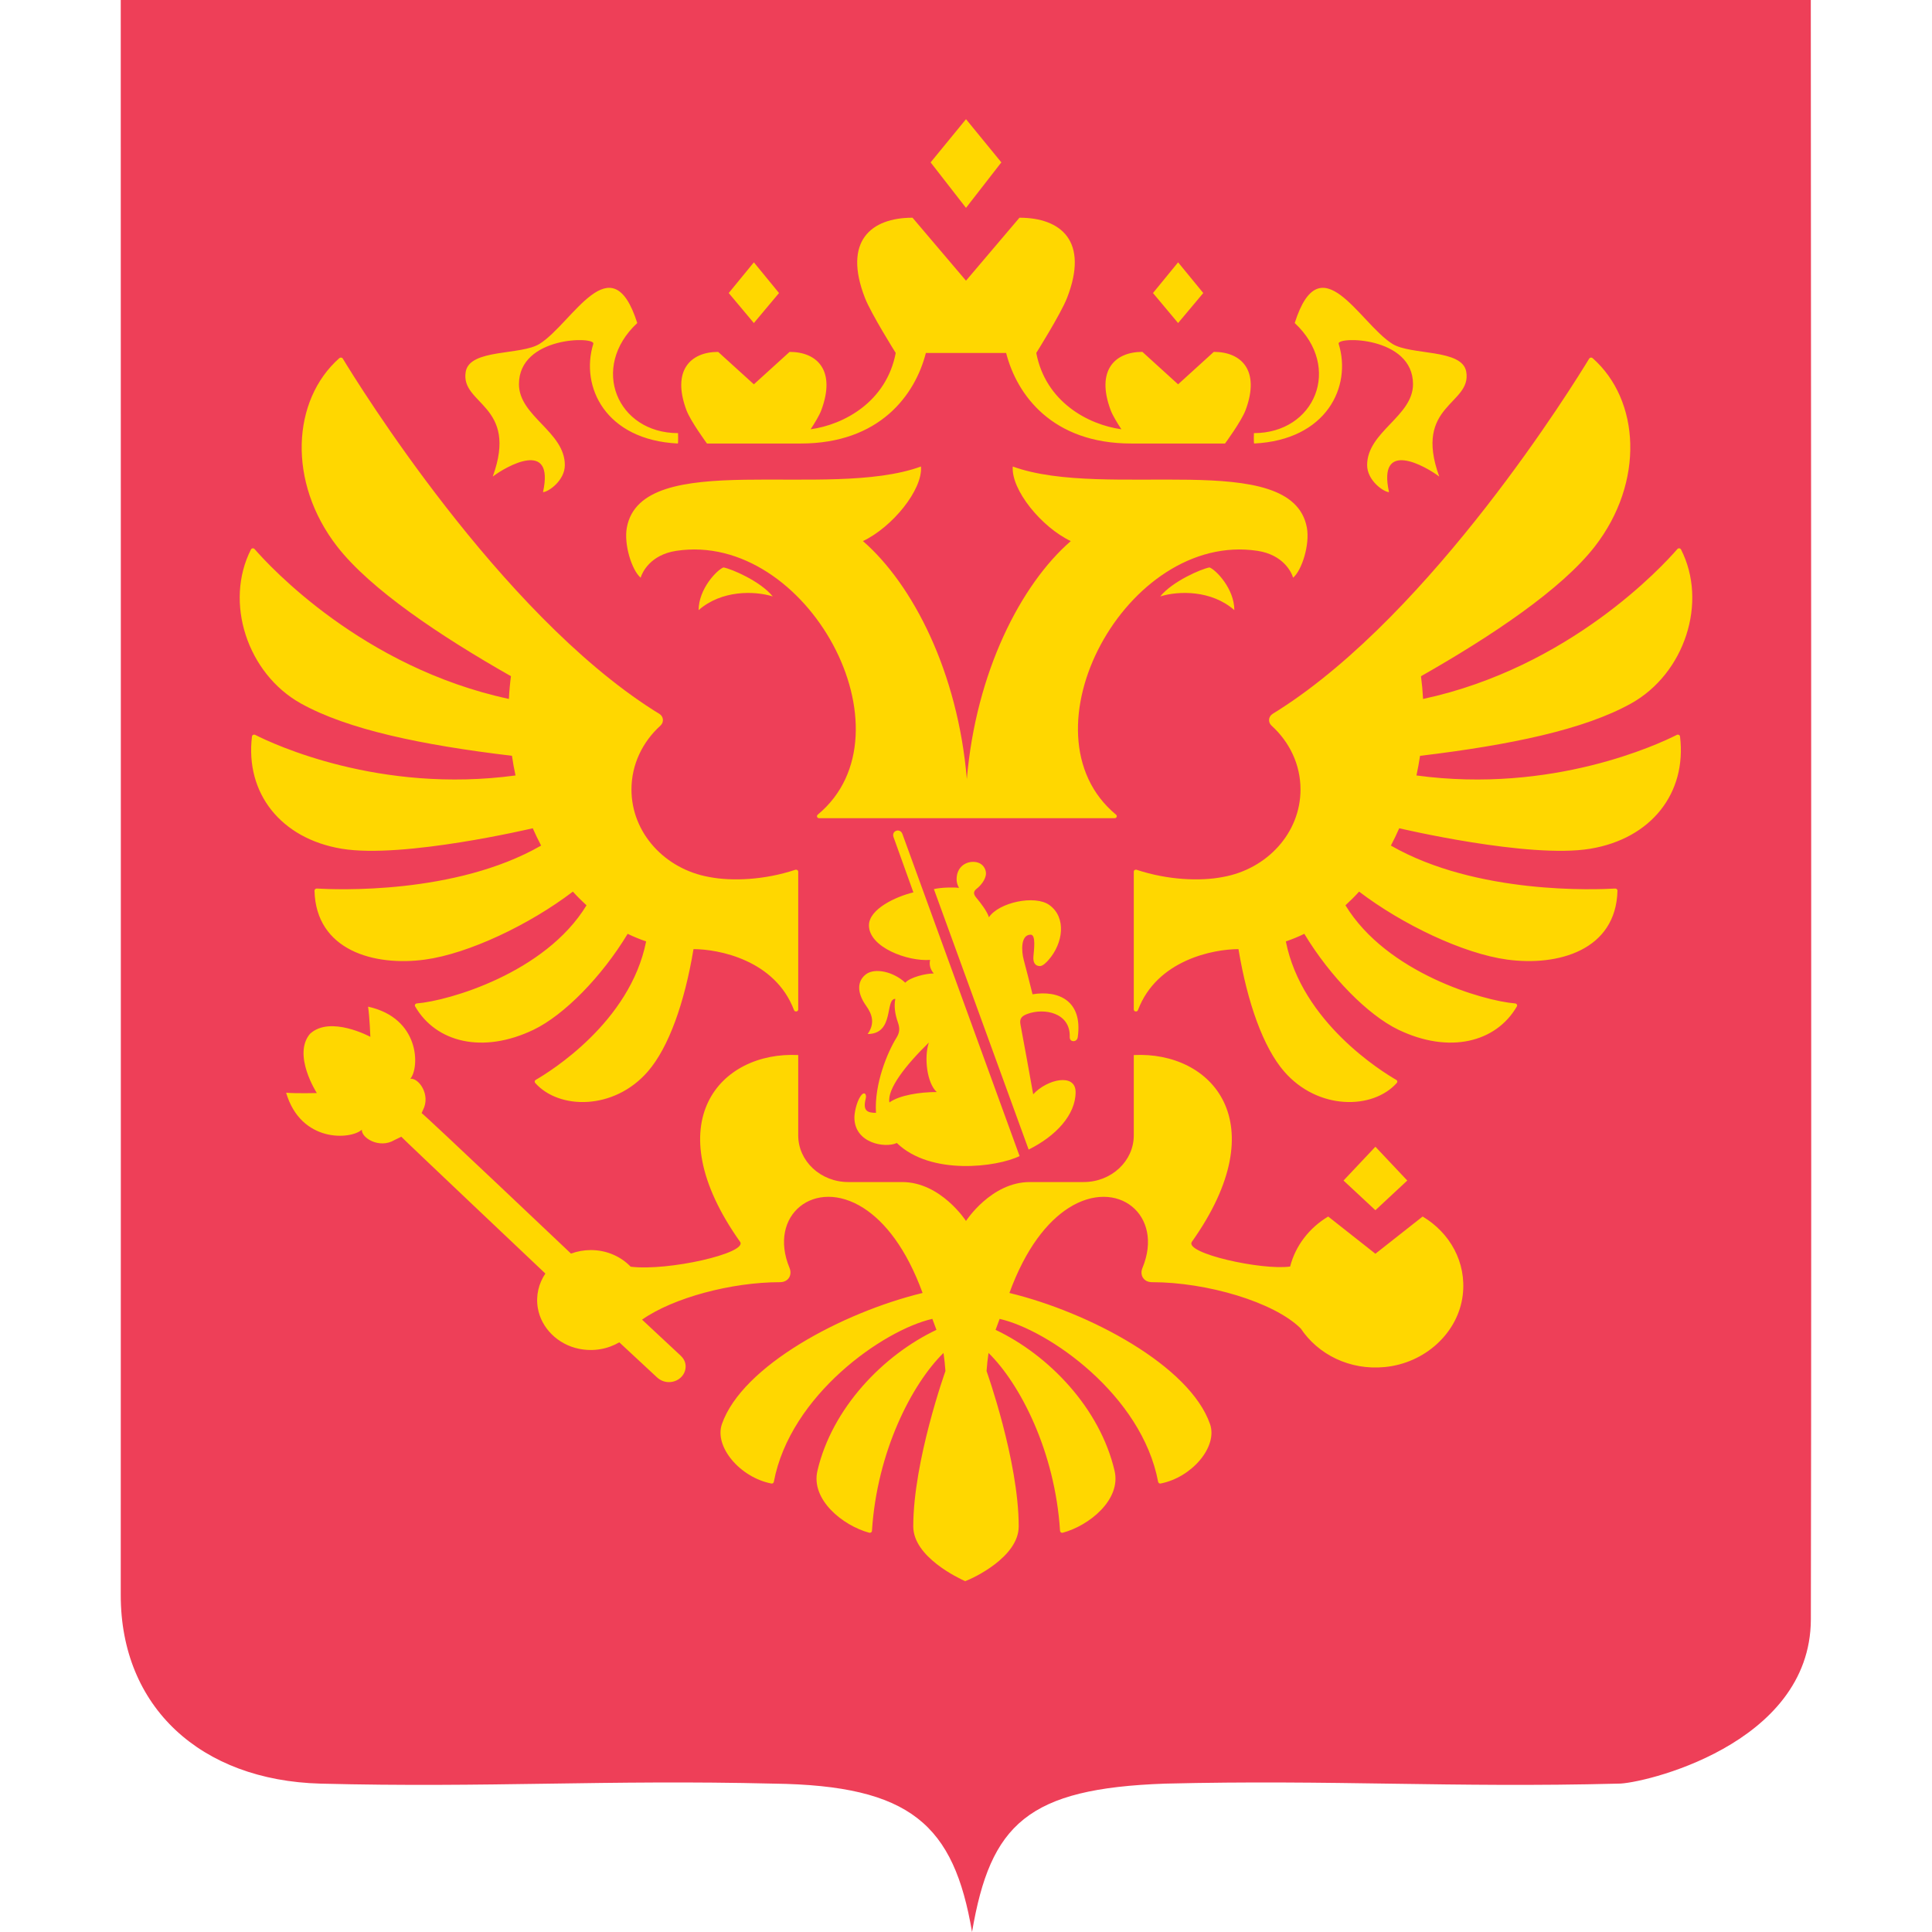 <?xml version="1.0" encoding="UTF-8"?>
<svg xmlns="http://www.w3.org/2000/svg" width="64" height="64" viewBox="0 0 64 64" fill="none">
  <path fill-rule="evenodd" clip-rule="evenodd" d="M4 0C4 0 4.007 38.314 4 52.84C3.998 56.547 6.646 58.979 10.618 59.085C16.146 59.227 20.1 58.949 25.626 59.085C30.182 59.144 31.596 60.453 32.2 64C32.809 60.424 34.04 59.243 38.602 59.085C44.128 58.949 48.082 59.227 53.61 59.085C54.337 59.1 59.978 57.831 59.987 53.642C60.017 39.118 59.985 0 59.985 0L4 0Z" fill="#EE3F58"></path>
  <path fill-rule="evenodd" clip-rule="evenodd" d="M40.889 20.211C40.137 19.55 39.055 19.565 38.434 19.757C38.841 19.257 39.788 18.847 40.067 18.797C40.28 18.877 40.889 19.504 40.889 20.211ZM43.291 17.475C42.797 14.823 36.646 16.58 33.549 15.454C33.49 16.227 34.502 17.465 35.471 17.924C33.815 19.363 32.328 22.265 32.028 25.809C31.729 22.265 30.242 19.363 28.586 17.924C29.555 17.465 30.569 16.227 30.509 15.454C27.412 16.58 21.261 14.823 20.765 17.475C20.661 18.036 20.931 18.891 21.222 19.137C21.274 18.959 21.546 18.377 22.403 18.247C26.736 17.591 30.354 24.282 27.088 26.987C27.039 27.028 27.067 27.104 27.134 27.104H36.924C36.991 27.104 37.019 27.028 36.97 26.987C33.704 24.282 37.321 17.591 41.654 18.247C42.513 18.377 42.784 18.959 42.836 19.137C43.127 18.891 43.396 18.036 43.291 17.475ZM44.345 11.389C44.267 11.139 46.808 11.133 46.808 12.726C46.808 13.794 45.288 14.299 45.288 15.407C45.288 15.923 45.843 16.302 46.013 16.302C45.621 14.523 47.24 15.454 47.677 15.787C46.808 13.394 48.763 13.409 48.571 12.313C48.437 11.546 46.737 11.778 46.122 11.389C45.031 10.701 43.74 8.023 42.889 10.701C44.475 12.177 43.552 14.348 41.538 14.348C41.538 14.348 41.527 14.667 41.545 14.692C43.947 14.574 44.785 12.806 44.345 11.389ZM16.323 15.787C16.76 15.454 18.378 14.523 17.988 16.302C18.157 16.302 18.711 15.923 18.711 15.407C18.711 14.299 17.191 13.794 17.191 12.726C17.191 11.133 19.732 11.139 19.654 11.389C19.215 12.806 20.053 14.574 22.454 14.692C22.472 14.667 22.461 14.348 22.461 14.348C20.448 14.348 19.525 12.177 21.11 10.701C20.259 8.023 18.968 10.701 17.877 11.389C17.262 11.778 15.562 11.546 15.428 12.313C15.237 13.409 17.191 13.395 16.323 15.787ZM23.143 20.211C23.896 19.55 24.977 19.565 25.598 19.757C25.192 19.257 24.244 18.847 23.965 18.797C23.753 18.877 23.143 19.504 23.143 20.211ZM33.171 5.379L32 3.948L30.828 5.379L32 6.886L33.171 5.379ZM39.86 9.707L39.026 8.69L38.194 9.707L39.026 10.701L39.86 9.707ZM46.618 39.107L45.562 37.987L44.506 39.107L45.562 40.09L46.618 39.107ZM25.806 9.707L24.973 8.69L24.14 9.707L24.973 10.701L25.806 9.707ZM23.419 14.692H26.527C29.14 14.692 30.315 13.085 30.671 11.692H33.329C33.685 13.085 34.859 14.692 37.473 14.692H40.581C40.581 14.692 41.124 13.953 41.261 13.587C41.752 12.271 41.124 11.656 40.209 11.656L39.026 12.731L37.843 11.656C36.928 11.656 36.301 12.271 36.792 13.587C36.855 13.756 37.005 14.003 37.147 14.22C36.044 14.068 34.636 13.312 34.328 11.692C34.328 11.692 35.142 10.395 35.347 9.87C36.082 7.983 35.143 7.212 33.771 7.212L32 9.298L30.228 7.212C28.856 7.212 27.918 7.983 28.653 9.87C28.857 10.395 29.672 11.692 29.672 11.692C29.363 13.312 27.955 14.069 26.853 14.22C26.995 14.003 27.145 13.756 27.207 13.587C27.697 12.271 27.072 11.657 26.156 11.657L24.973 12.731L23.79 11.657C22.874 11.657 22.248 12.271 22.739 13.587C22.875 13.953 23.419 14.692 23.419 14.692ZM55.549 24.343C54.949 24.647 51.43 26.299 46.922 25.688C46.968 25.473 47.008 25.256 47.041 25.038C50.041 24.678 52.48 24.168 54.034 23.302C55.805 22.314 56.58 19.956 55.686 18.202C55.663 18.157 55.599 18.15 55.566 18.187C55.077 18.752 51.995 22.11 47.141 23.154C47.128 22.902 47.105 22.65 47.072 22.401C49.43 21.061 51.731 19.517 52.828 18.106C54.485 15.972 54.332 13.251 52.756 11.863C52.739 11.849 52.718 11.842 52.696 11.845C52.675 11.848 52.656 11.861 52.644 11.879C52.145 12.703 47.476 20.263 42.35 23.527C42.287 23.567 42.224 23.607 42.161 23.645C42.014 23.734 41.998 23.926 42.123 24.039C42.714 24.576 43.081 25.323 43.081 26.152C43.081 27.593 41.972 28.792 40.506 29.052C39.761 29.197 38.686 29.155 37.653 28.813C37.606 28.798 37.558 28.828 37.558 28.875V33.441C37.558 33.514 37.67 33.532 37.696 33.462C38.324 31.795 40.204 31.441 41.026 31.441C41.322 33.222 41.85 34.698 42.537 35.492C43.654 36.783 45.48 36.765 46.272 35.872C46.285 35.858 46.29 35.838 46.287 35.818C46.283 35.799 46.271 35.782 46.254 35.773C45.789 35.505 43.128 33.868 42.595 31.186C42.805 31.113 43.011 31.031 43.207 30.934C44.066 32.358 45.316 33.626 46.323 34.111C48.013 34.923 49.561 34.528 50.248 33.339C50.273 33.297 50.242 33.245 50.191 33.24C49.146 33.156 45.936 32.235 44.57 29.989C44.726 29.846 44.879 29.695 45.022 29.536C46.452 30.626 48.474 31.59 49.921 31.787C51.615 32.018 53.534 31.477 53.581 29.503C53.581 29.464 53.546 29.431 53.505 29.434C52.902 29.47 48.916 29.644 46.075 28.011C46.174 27.823 46.266 27.631 46.351 27.437C46.351 27.437 50.643 28.453 52.677 28.116C54.698 27.782 55.882 26.273 55.653 24.395C55.647 24.348 55.592 24.321 55.549 24.343ZM17.648 27.437C17.734 27.631 17.826 27.823 17.925 28.011C15.085 29.643 11.1 29.471 10.495 29.434C10.453 29.432 10.418 29.466 10.418 29.504C10.466 31.477 12.384 32.018 14.078 31.788C15.525 31.591 17.547 30.627 18.977 29.536C19.121 29.696 19.273 29.846 19.429 29.99C18.062 32.235 14.853 33.156 13.808 33.24C13.757 33.245 13.727 33.297 13.752 33.339C14.438 34.528 15.986 34.923 17.677 34.111C18.683 33.627 19.933 32.358 20.792 30.934C20.989 31.031 21.195 31.113 21.404 31.186C20.871 33.868 18.21 35.505 17.745 35.773C17.728 35.782 17.716 35.799 17.713 35.818C17.709 35.838 17.715 35.858 17.728 35.873C18.519 36.765 20.345 36.783 21.463 35.492C22.15 34.698 22.677 33.223 22.973 31.441C23.796 31.441 25.675 31.796 26.303 33.462C26.33 33.532 26.442 33.514 26.442 33.441V28.875C26.442 28.829 26.393 28.798 26.346 28.813C25.314 29.155 24.238 29.197 23.494 29.052C22.027 28.792 20.918 27.593 20.918 26.152C20.918 25.323 21.286 24.575 21.876 24.039C22.002 23.926 21.985 23.734 21.839 23.645C21.775 23.607 21.712 23.567 21.648 23.527C16.525 20.265 11.859 12.71 11.356 11.88C11.332 11.841 11.276 11.833 11.242 11.863C9.668 13.252 9.514 15.973 11.171 18.106C12.268 19.517 14.569 21.061 16.926 22.4C16.893 22.65 16.87 22.901 16.858 23.153C12.008 22.11 8.929 18.758 8.434 18.189C8.401 18.15 8.335 18.158 8.313 18.202C7.421 19.957 8.195 22.314 9.965 23.302C11.52 24.168 13.958 24.678 16.959 25.037C16.991 25.256 17.03 25.472 17.077 25.688C12.574 26.298 9.057 24.65 8.452 24.343C8.407 24.321 8.352 24.349 8.347 24.396C8.119 26.274 9.302 27.782 11.323 28.116C13.356 28.453 17.648 27.437 17.648 27.437ZM45.562 41.532L43.998 40.299C43.374 40.671 42.915 41.263 42.737 41.956C41.797 42.087 39.232 41.517 39.481 41.138C42.292 37.177 40.142 34.819 37.558 34.95V37.611C37.558 38.465 36.814 39.157 35.897 39.157H34.113C32.833 39.157 32 40.446 32 40.446C32 40.446 31.166 39.157 29.886 39.157H28.102C27.185 39.157 26.442 38.465 26.442 37.611V34.95C23.858 34.819 21.706 37.178 24.518 41.139C24.765 41.513 22.129 42.113 20.892 41.961C20.567 41.623 20.097 41.41 19.571 41.41C19.347 41.41 19.125 41.45 18.915 41.527C18.915 41.527 14.056 36.918 13.967 36.873L14.007 36.78C14.284 36.262 13.861 35.697 13.593 35.736C13.904 35.362 13.918 33.725 12.193 33.347C12.243 33.676 12.269 34.347 12.269 34.347C12.269 34.347 10.937 33.625 10.268 34.248C9.68 34.945 10.496 36.209 10.496 36.209C10.496 36.209 9.814 36.226 9.478 36.198C9.972 37.871 11.629 37.753 11.987 37.422C11.964 37.689 12.563 38.068 13.071 37.764L13.294 37.656C13.333 37.709 18.066 42.188 18.066 42.188C17.848 42.511 17.745 42.908 17.816 43.331C17.928 43.992 18.478 44.539 19.18 44.681C19.675 44.781 20.141 44.684 20.515 44.466L21.767 45.63C21.879 45.732 22.03 45.795 22.198 45.783C22.505 45.763 22.734 45.514 22.711 45.228C22.701 45.099 22.635 44.989 22.545 44.905C22.524 44.883 21.269 43.715 21.269 43.715C22.305 42.987 24.235 42.474 25.837 42.474C26.119 42.474 26.251 42.236 26.154 42.001C25.428 40.252 26.989 38.986 28.603 40.017C29.308 40.467 30.023 41.353 30.562 42.831C27.913 43.473 24.587 45.243 23.914 47.175C23.655 47.922 24.511 48.939 25.55 49.143C25.569 49.148 25.588 49.144 25.604 49.134C25.62 49.123 25.631 49.107 25.634 49.089C26.177 46.204 29.274 44.055 30.885 43.689C30.966 43.907 30.94 43.837 31.021 44.053C29.266 44.884 27.564 46.638 27.078 48.723C26.855 49.678 27.918 50.538 28.795 50.774C28.839 50.785 28.883 50.755 28.885 50.712C29.052 48.076 30.214 45.837 31.255 44.818C31.283 45.017 31.305 45.217 31.319 45.418C31.319 45.418 30.253 48.393 30.253 50.564C30.253 51.574 31.751 52.279 31.973 52.378C32.249 52.279 33.746 51.574 33.746 50.564C33.746 48.393 32.681 45.418 32.681 45.418C32.695 45.217 32.717 45.017 32.746 44.818C33.786 45.837 34.949 48.075 35.115 50.711C35.117 50.754 35.161 50.785 35.204 50.774C36.083 50.538 37.145 49.678 36.922 48.723C36.435 46.638 34.734 44.885 32.98 44.053C33.06 43.837 33.033 43.907 33.114 43.69C34.727 44.055 37.822 46.204 38.365 49.089C38.369 49.107 38.38 49.123 38.396 49.134C38.412 49.144 38.431 49.147 38.449 49.143C39.488 48.939 40.345 47.922 40.084 47.176C39.413 45.243 36.087 43.473 33.438 42.831C33.977 41.353 34.693 40.467 35.397 40.017C37.011 38.986 38.571 40.253 37.845 42.002C37.748 42.236 37.88 42.474 38.162 42.474C39.974 42.474 42.207 43.13 43.091 44.01C43.656 44.858 44.699 45.401 45.876 45.285C47.214 45.154 48.305 44.147 48.455 42.903C48.587 41.812 48.024 40.833 47.127 40.299L45.562 41.532ZM34.035 33.587C34.592 33.38 35.466 33.548 35.436 34.354C35.429 34.536 35.685 34.536 35.703 34.35C35.87 33.143 35.056 32.795 34.204 32.937C34.098 32.522 34.012 32.159 33.913 31.799C33.834 31.509 33.806 30.962 34.142 30.962C34.323 30.962 34.25 31.471 34.233 31.689C34.218 31.881 34.287 31.998 34.443 32.003C34.54 32.007 34.661 31.883 34.733 31.801C35.221 31.248 35.334 30.393 34.763 29.981C34.285 29.635 33.088 29.892 32.759 30.386C32.709 30.2 32.472 29.893 32.358 29.759C32.248 29.629 32.219 29.54 32.372 29.425C32.444 29.37 32.662 29.153 32.662 28.928C32.662 28.796 32.559 28.55 32.233 28.55C31.976 28.55 31.689 28.729 31.689 29.127C31.689 29.216 31.711 29.311 31.768 29.413C31.605 29.386 31.163 29.397 30.936 29.453L34.075 38.081C34.973 37.636 35.631 36.933 35.631 36.178C35.631 35.535 34.685 35.748 34.226 36.25C34.078 35.435 33.947 34.682 33.803 33.931C33.764 33.724 33.869 33.649 34.035 33.587ZM29.598 27.726L30.257 29.561C29.692 29.696 28.785 30.108 28.785 30.654C28.785 31.381 30.068 31.855 30.811 31.798C30.774 31.964 30.817 32.112 30.932 32.247C30.663 32.247 30.154 32.372 29.988 32.553C29.594 32.185 28.978 32.051 28.685 32.275C28.391 32.5 28.382 32.882 28.689 33.314C28.903 33.612 28.983 33.907 28.743 34.253C29.638 34.253 29.308 33.088 29.659 33.088C29.613 33.314 29.641 33.575 29.743 33.865C29.81 34.058 29.81 34.195 29.695 34.38C29.406 34.843 28.957 35.905 29.018 36.865C28.724 36.864 28.575 36.792 28.679 36.39C28.717 36.241 28.625 36.134 28.503 36.318C28.368 36.521 28.303 36.868 28.303 37.017C28.303 37.872 29.32 38.044 29.708 37.863C30.831 38.952 33.037 38.661 33.775 38.296L29.892 27.622C29.813 27.42 29.528 27.517 29.598 27.726ZM29.463 36.519C29.383 36.08 29.993 35.294 30.769 34.536C30.604 35.03 30.707 35.881 31.031 36.175C30.468 36.175 29.799 36.28 29.463 36.519Z" fill="#FFD700"></path>
</svg>
